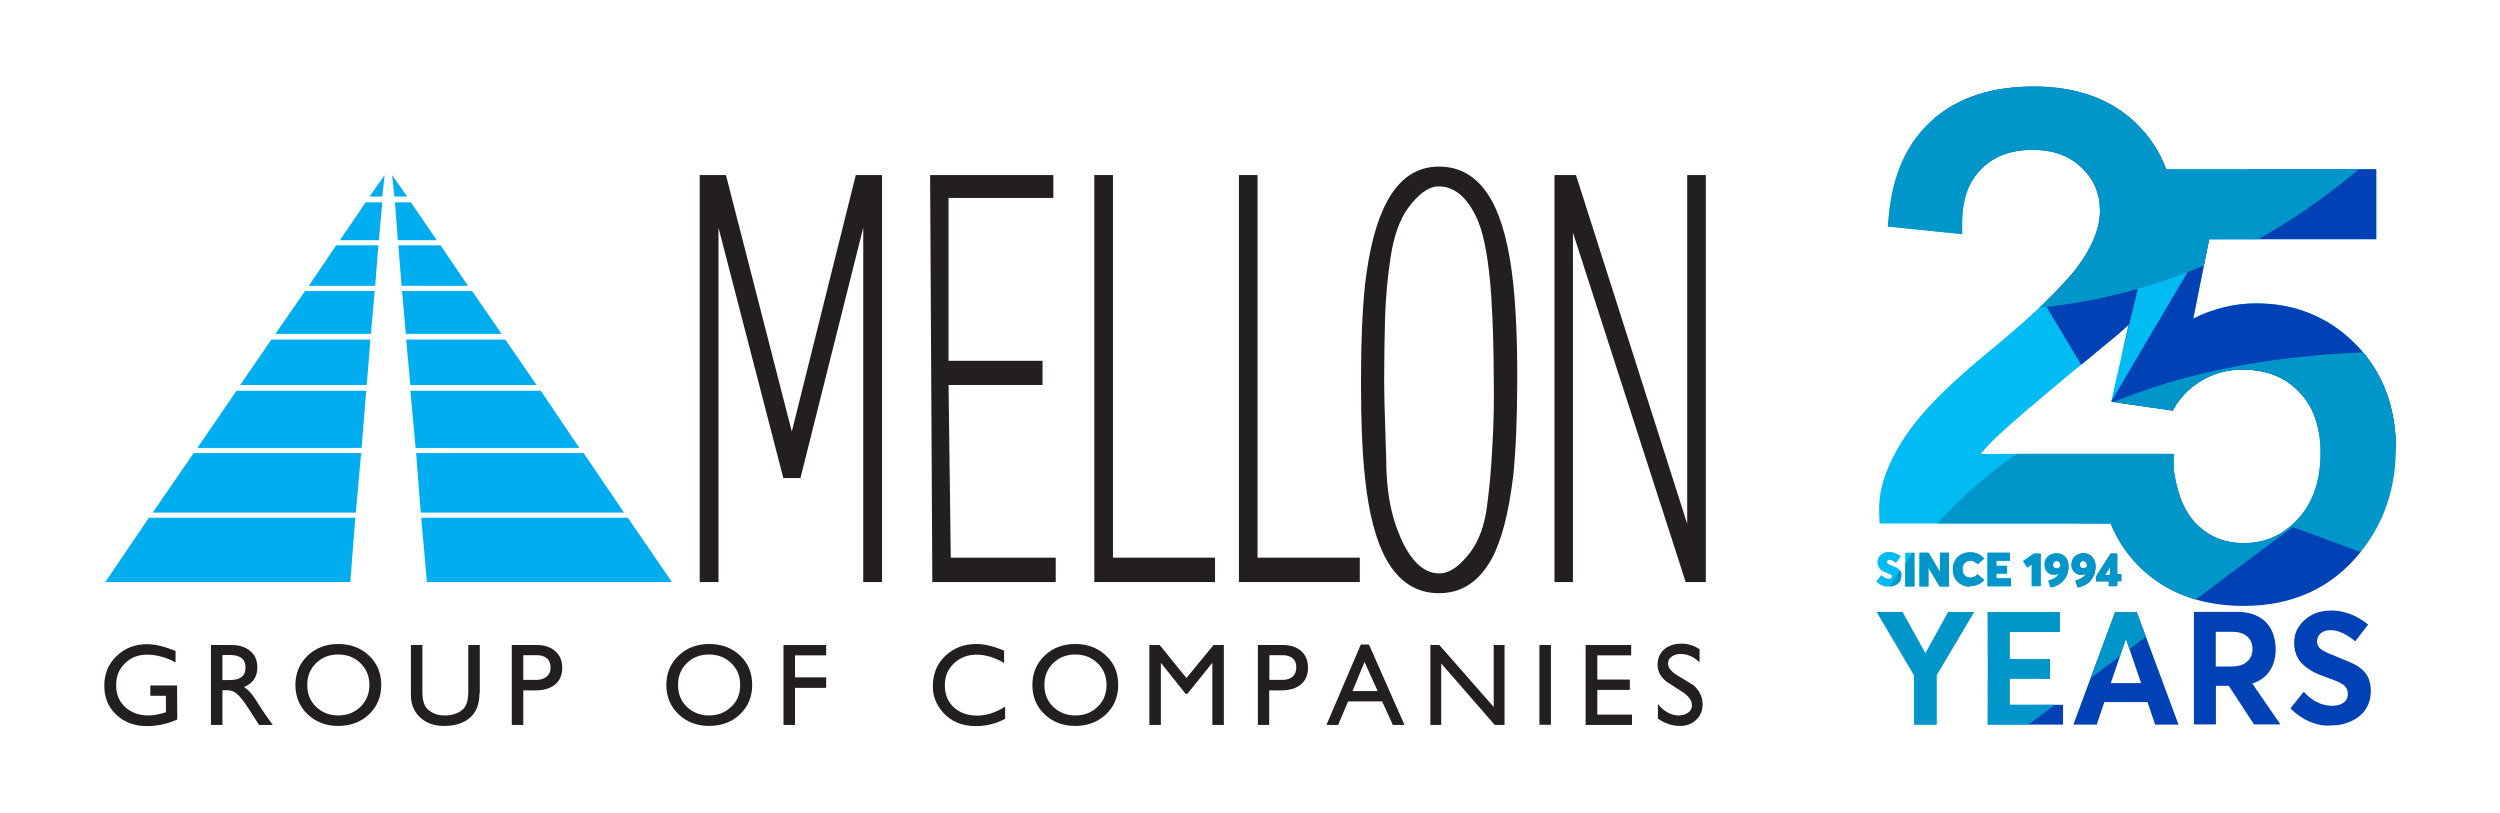 <?xml version="1.0" encoding="utf-8"?>
<!-- Generator: Adobe Illustrator 23.0.1, SVG Export Plug-In . SVG Version: 6.00 Build 0)  -->
<svg version="1.1" id="Layer_1" xmlns="http://www.w3.org/2000/svg" xmlns:xlink="http://www.w3.org/1999/xlink" x="0px" y="0px"
	 viewBox="0 0 147.67 48" style="enable-background:new 0 0 147.67 48;" xml:space="preserve">
<style type="text/css">
	.st0{clip-path:url(#SVGID_2_);}
	.st1{fill:#0041B5;}
	.st2{fill:#00BCF2;}
	.st3{fill:#0096CA;}
	.st4{clip-path:url(#SVGID_4_);fill:#0096CA;}
	.st5{clip-path:url(#SVGID_6_);fill:#0096CA;}
	.st6{fill-rule:evenodd;clip-rule:evenodd;fill:#00ADEE;}
	.st7{fill-rule:evenodd;clip-rule:evenodd;fill:#231F20;}
	.st8{fill:#231F20;}
</style>
<g>
	<g>
		<g>
			<g>
				<defs>
					<path id="SVGID_1_" d="M139.13,20.33c-1.58-1.6-3.55-2.41-5.85-2.41c-1.28,0-2.53,0.3-3.73,0.9l0.94-4.69h9.87V10h-12.41
						c-0.37-1.03-0.98-1.95-1.82-2.76c-1.48-1.41-3.5-2.13-6-2.13c-2.47,0-4.48,0.66-5.97,1.97c-1.5,1.31-2.37,3.22-2.59,5.68
						l-0.06,0.62l4.39,0.45v-0.69c0.01-1.38,0.38-2.41,1.13-3.17c0.75-0.75,1.74-1.12,3.03-1.12c1.21,0,2.16,0.34,2.9,1.05
						c0.73,0.7,1.08,1.54,1.08,2.56c0,0.99-0.43,2.08-1.28,3.24c-0.9,1.23-2.68,2.93-5.28,5.07c-1.74,1.42-3.08,2.69-4.01,3.78
						c-0.95,1.12-1.65,2.28-2.08,3.43c-0.28,0.74-0.42,1.53-0.39,2.33l0.02,0.61h13.65c0.45,1.1,1.12,2.05,2.01,2.84
						c1.52,1.35,3.49,2.03,5.86,2.03c2.9,0,5.23-1.08,6.91-3.2c1.38-1.72,2.07-3.78,2.07-6.13
						C141.51,23.99,140.71,21.92,139.13,20.33z M135.74,30.65c-0.89,0.97-1.94,1.43-3.21,1.43c-1.05,0-1.92-0.32-2.66-1
						c-0.74-0.67-1.22-1.71-1.43-3.09l-0.04-0.22v-0.96h-11.41c0.16-0.19,0.33-0.38,0.51-0.57c0.49-0.52,1.64-1.54,3.42-3.03
						c2.42-2.05,4.26-3.44,4.82-4.04l-1.04,4.56l3.63,0.52l0.21-0.34c0.39-0.61,0.93-1.11,1.62-1.5c0.68-0.38,1.46-0.58,2.31-0.58
						c1.39,0,2.48,0.43,3.33,1.3c0.85,0.88,1.27,2.06,1.27,3.62C137.07,28.4,136.63,29.67,135.74,30.65z M122.32,13.7L122.32,13.7
						l0.01,0.01h-0.01V13.7z M116.6,36.15l-2.21,3.73v2.92h-1.33v-2.92l-2.2-3.73h1.51l1.35,2.43h0.02l1.34-2.43
						C115.07,36.15,116.6,36.15,116.6,36.15z M117.41,36.15h4.25v1.18h-2.95v1.6h2.37v1.16h-2.37v1.54h3.15v1.17h-4.45
						C117.42,42.79,117.42,36.15,117.41,36.15z M126.21,36.15h-1.27l-2.47,6.65h1.38l0.45-1.33h2.55l0.45,1.33h1.38L126.21,36.15z
						 M124.68,40.35l0.89-2.61h0.01l0.89,2.61H124.68z M133.05,40.39v-0.02c0.29-0.09,0.53-0.23,0.73-0.41
						c0.2-0.17,0.35-0.4,0.47-0.67c0.11-0.27,0.17-0.58,0.17-0.93c0-0.33-0.05-0.62-0.14-0.89c-0.09-0.26-0.23-0.5-0.42-0.7
						c-0.18-0.2-0.43-0.35-0.73-0.47c-0.3-0.11-0.64-0.16-1.03-0.16h-2.51v6.65h1.3v-2.28h0.76l1.49,2.28h1.56L133.05,40.39z
						 M131.8,39.37h-0.92v-2.05h0.98c0.38,0,0.67,0.09,0.88,0.28c0.21,0.18,0.31,0.43,0.31,0.74s-0.11,0.57-0.33,0.75
						C132.51,39.28,132.21,39.37,131.8,39.37z M136.43,42.63c-0.41-0.18-0.8-0.44-1.14-0.79l0.79-0.98
						c0.12,0.14,0.25,0.26,0.39,0.37s0.28,0.19,0.43,0.26c0.14,0.07,0.28,0.12,0.42,0.15c0.14,0.03,0.28,0.05,0.41,0.05
						c0.21,0,0.38-0.03,0.53-0.09c0.14-0.06,0.25-0.14,0.32-0.25c0.07-0.1,0.1-0.22,0.1-0.36c0-0.1-0.01-0.19-0.04-0.26
						c-0.03-0.08-0.07-0.14-0.13-0.2c-0.05-0.06-0.13-0.11-0.23-0.17c-0.1-0.06-0.21-0.11-0.32-0.15s-0.26-0.1-0.43-0.16
						c-0.16-0.06-0.3-0.11-0.43-0.16c-0.13-0.05-0.26-0.11-0.41-0.18c-0.14-0.08-0.27-0.15-0.38-0.23c-0.1-0.07-0.21-0.17-0.32-0.27
						c-0.11-0.1-0.19-0.22-0.26-0.34c-0.07-0.12-0.12-0.25-0.16-0.41c-0.04-0.15-0.06-0.32-0.06-0.49c0-0.35,0.09-0.67,0.28-0.96
						s0.45-0.52,0.77-0.69c0.32-0.17,0.68-0.25,1.08-0.26c0.8-0.01,1.55,0.27,2.24,0.83l-0.76,0.99c-0.53-0.44-1.02-0.66-1.45-0.66
						c-0.24,0-0.43,0.06-0.58,0.18c-0.15,0.12-0.22,0.28-0.23,0.49c0,0.08,0.02,0.16,0.05,0.22c0.03,0.07,0.07,0.13,0.12,0.18
						s0.13,0.11,0.23,0.16c0.1,0.06,0.2,0.11,0.31,0.15c0.1,0.04,0.24,0.1,0.41,0.17c0.55,0.22,0.92,0.38,1.1,0.47
						c0.42,0.23,0.69,0.5,0.83,0.84c0.08,0.21,0.13,0.45,0.13,0.73s-0.05,0.53-0.14,0.77c-0.1,0.23-0.22,0.43-0.38,0.58
						c-0.15,0.15-0.34,0.29-0.54,0.39c-0.21,0.11-0.42,0.18-0.63,0.23c-0.22,0.05-0.44,0.07-0.66,0.07
						C137.27,42.89,136.85,42.8,136.43,42.63z M111.18,34.58c-0.13-0.05-0.24-0.13-0.35-0.24l0.3-0.37
						c0.07,0.07,0.15,0.13,0.23,0.16c0.08,0.04,0.16,0.05,0.22,0.05s0.1-0.01,0.13-0.04c0.03-0.03,0.04-0.05,0.04-0.09
						s-0.02-0.07-0.05-0.1c-0.03-0.02-0.1-0.06-0.2-0.09c-0.05-0.02-0.09-0.03-0.13-0.05c-0.04-0.02-0.08-0.03-0.12-0.06
						c-0.04-0.02-0.08-0.04-0.11-0.06c-0.03-0.03-0.06-0.05-0.09-0.09s-0.06-0.07-0.08-0.11s-0.03-0.08-0.05-0.13
						c-0.01-0.05-0.02-0.1-0.02-0.16c0-0.11,0.03-0.21,0.09-0.3s0.14-0.16,0.24-0.22c0.1-0.05,0.21-0.08,0.34-0.08
						c0.13,0,0.26,0.02,0.38,0.07c0.12,0.05,0.23,0.11,0.33,0.2l-0.29,0.38c-0.08-0.06-0.16-0.11-0.22-0.14s-0.11-0.04-0.17-0.04
						c-0.05,0-0.08,0.01-0.1,0.03c-0.03,0.02-0.04,0.05-0.04,0.09c0,0.03,0.02,0.07,0.05,0.1c0.03,0.03,0.1,0.07,0.19,0.1
						c0.17,0.06,0.28,0.11,0.33,0.14c0.12,0.06,0.2,0.15,0.24,0.24c0.03,0.06,0.04,0.14,0.04,0.22c0,0.07-0.01,0.13-0.02,0.19
						c-0.02,0.06-0.04,0.11-0.06,0.15c-0.03,0.04-0.06,0.08-0.1,0.12c-0.04,0.04-0.08,0.07-0.13,0.09
						c-0.04,0.03-0.09,0.04-0.14,0.06c-0.05,0.01-0.1,0.03-0.15,0.03c-0.05,0.01-0.1,0.01-0.15,0.01
						C111.43,34.66,111.3,34.64,111.18,34.58z M112.54,32.65h0.54v1.99h-0.54V32.65z M115.12,32.65v1.99h-0.55l-0.65-1.09h-0.01
						v1.09h-0.53v-1.99h0.54l0.66,1.12h0.01v-1.12H115.12z M116.13,34.63c-0.09-0.02-0.17-0.05-0.25-0.09s-0.15-0.08-0.21-0.14
						c-0.06-0.06-0.12-0.12-0.17-0.2c-0.04-0.07-0.08-0.16-0.11-0.25c-0.02-0.09-0.04-0.2-0.04-0.31c0-0.09,0.01-0.18,0.03-0.27
						c0.02-0.09,0.05-0.17,0.09-0.24c0.04-0.08,0.09-0.15,0.15-0.21c0.06-0.06,0.13-0.11,0.2-0.16c0.08-0.04,0.16-0.08,0.26-0.1
						c0.1-0.03,0.2-0.04,0.31-0.04c0.15,0,0.29,0.03,0.43,0.09s0.27,0.16,0.38,0.29l-0.39,0.33c-0.02-0.03-0.05-0.05-0.07-0.07
						c-0.03-0.02-0.06-0.04-0.1-0.07c-0.04-0.02-0.07-0.04-0.12-0.05c-0.04-0.01-0.09-0.02-0.13-0.02c-0.05,0-0.1,0.01-0.14,0.02
						c-0.04,0.01-0.09,0.03-0.13,0.06c-0.04,0.03-0.08,0.06-0.11,0.1c-0.03,0.04-0.05,0.09-0.07,0.14
						c-0.02,0.06-0.02,0.12-0.02,0.18c0,0.07,0.01,0.13,0.03,0.19c0.02,0.06,0.05,0.12,0.09,0.16c0.04,0.05,0.09,0.08,0.15,0.11
						c0.06,0.03,0.13,0.04,0.2,0.04c0.08,0,0.15-0.02,0.23-0.05c0.08-0.04,0.14-0.09,0.19-0.15l0.39,0.33
						c-0.09,0.11-0.21,0.21-0.35,0.27c-0.14,0.07-0.29,0.1-0.46,0.1C116.29,34.66,116.21,34.65,116.13,34.63z M117.4,32.65h1.32
						v0.47h-0.8v0.3h0.63v0.46h-0.63v0.28h0.86v0.47h-1.38V32.65z M120.01,33.34l-0.26,0.19l-0.25-0.39l0.63-0.44h0.41v1.92h-0.53
						V33.34z M121.85,32.78c0.11,0.07,0.2,0.16,0.25,0.28c0.06,0.12,0.08,0.26,0.08,0.42c0,0.11-0.01,0.22-0.04,0.33
						c-0.03,0.1-0.07,0.21-0.13,0.3c-0.06,0.1-0.13,0.19-0.21,0.27s-0.18,0.15-0.3,0.2c-0.11,0.06-0.24,0.1-0.37,0.12l-0.14-0.4
						c0.11-0.03,0.21-0.07,0.29-0.11s0.15-0.08,0.2-0.13s0.1-0.11,0.13-0.17c-0.09,0.04-0.19,0.06-0.28,0.06
						c-0.06,0-0.12-0.01-0.17-0.02c-0.05-0.02-0.11-0.04-0.15-0.08c-0.05-0.03-0.09-0.07-0.13-0.12c-0.04-0.05-0.07-0.11-0.08-0.17
						c-0.02-0.07-0.03-0.14-0.03-0.22c0-0.1,0.02-0.19,0.05-0.27c0.04-0.08,0.09-0.15,0.15-0.21c0.06-0.05,0.14-0.1,0.22-0.13
						c0.08-0.03,0.18-0.05,0.27-0.05C121.63,32.67,121.74,32.72,121.85,32.78z M121.32,33.51c0.04,0.04,0.09,0.06,0.16,0.06
						c0.02,0,0.05,0,0.08-0.01s0.05-0.02,0.08-0.04s0.05-0.04,0.07-0.06v-0.02c0-0.09-0.02-0.17-0.06-0.22
						c-0.05-0.06-0.1-0.08-0.16-0.08c-0.05,0-0.09,0.01-0.12,0.03c-0.03,0.02-0.06,0.05-0.08,0.08c-0.02,0.04-0.02,0.07-0.02,0.12
						C121.26,33.42,121.29,33.48,121.32,33.51z M123.44,32.78c0.11,0.07,0.19,0.16,0.25,0.28s0.09,0.26,0.09,0.42
						c0,0.11-0.02,0.22-0.04,0.33c-0.03,0.1-0.07,0.21-0.13,0.3c-0.06,0.1-0.13,0.19-0.21,0.27s-0.18,0.15-0.3,0.2
						c-0.12,0.06-0.24,0.1-0.37,0.12l-0.14-0.4c0.11-0.03,0.21-0.07,0.29-0.11s0.15-0.08,0.2-0.13s0.1-0.11,0.13-0.17
						c-0.09,0.04-0.18,0.06-0.28,0.06c-0.06,0-0.11-0.01-0.17-0.02c-0.05-0.02-0.11-0.04-0.15-0.08c-0.05-0.03-0.09-0.07-0.13-0.12
						c-0.04-0.05-0.06-0.11-0.09-0.17c-0.02-0.07-0.03-0.14-0.03-0.22c0-0.1,0.02-0.19,0.06-0.27c0.04-0.08,0.08-0.15,0.15-0.21
						c0.06-0.05,0.14-0.1,0.22-0.13c0.09-0.03,0.18-0.05,0.28-0.05C123.21,32.67,123.34,32.72,123.44,32.78z M122.9,33.51
						c0.04,0.04,0.09,0.06,0.16,0.06c0.02,0,0.05,0,0.07-0.01c0.03-0.01,0.05-0.02,0.08-0.04s0.05-0.04,0.07-0.06v-0.02
						c0-0.09-0.02-0.17-0.07-0.22c-0.04-0.06-0.1-0.08-0.16-0.08c-0.04,0-0.08,0.01-0.12,0.03c-0.03,0.02-0.06,0.05-0.07,0.08
						c-0.02,0.04-0.03,0.07-0.03,0.12C122.85,33.42,122.87,33.48,122.9,33.51z M124.57,34.34h-0.75v-0.3l0.85-1.34h0.39v1.21h0.24
						v0.42h-0.24v0.29h-0.5L124.57,34.34L124.57,34.34z M124.63,33.96v-0.47l-0.29,0.47H124.63z"/>
				</defs>
				<clipPath id="SVGID_2_">
					<use xlink:href="#SVGID_1_"  style="overflow:visible;"/>
				</clipPath>
				<g class="st0">
					<polygon class="st1" points="156.8,38.91 123.76,26.81 118.01,50.03 					"/>
					<polygon class="st2" points="116.63,55.51 124.57,23.56 117.15,2.61 90.98,38.76 					"/>
					<polygon class="st3" points="152.93,37.6 123.76,26.81 156.29,8.14 164.33,37.56 					"/>
					<polygon class="st2" points="163.88,15.32 123.68,26.78 133.26,-11.43 					"/>
					<polygon class="st1" points="124.54,24.24 129.18,5.12 111.51,2.44 					"/>
					<polygon class="st1" points="147.65,27.38 124.71,23.71 137.27,2.41 					"/>
				</g>
			</g>
			<g>
				<defs>
					<path id="SVGID_3_" d="M139.13,20.33c-1.58-1.6-3.55-2.41-5.85-2.41c-1.28,0-2.53,0.3-3.73,0.9l0.94-4.69h9.87V10h-12.41
						c-0.37-1.03-0.98-1.95-1.82-2.76c-1.48-1.41-3.5-2.13-6-2.13c-2.47,0-4.48,0.66-5.97,1.97c-1.5,1.31-2.37,3.22-2.59,5.68
						l-0.06,0.62l4.39,0.45v-0.69c0.01-1.38,0.38-2.41,1.13-3.17c0.75-0.75,1.74-1.12,3.03-1.12c1.21,0,2.16,0.34,2.9,1.05
						c0.73,0.7,1.08,1.54,1.08,2.56c0,0.99-0.43,2.08-1.28,3.24c-0.9,1.23-2.68,2.93-5.28,5.07c-1.74,1.42-3.08,2.69-4.01,3.78
						c-0.95,1.12-1.65,2.28-2.08,3.43c-0.28,0.74-0.42,1.53-0.39,2.33l0.02,0.61h13.65c0.45,1.1,1.12,2.05,2.01,2.84
						c1.52,1.35,3.49,2.03,5.86,2.03c2.9,0,5.23-1.08,6.91-3.2c1.38-1.72,2.07-3.78,2.07-6.13
						C141.51,23.99,140.71,21.92,139.13,20.33z M135.74,30.65c-0.89,0.97-1.94,1.43-3.21,1.43c-1.05,0-1.92-0.32-2.66-1
						c-0.74-0.67-1.22-1.71-1.43-3.09l-0.04-0.22v-0.96h-11.41c0.16-0.19,0.33-0.38,0.51-0.57c0.49-0.52,1.64-1.54,3.42-3.03
						c2.42-2.05,4.26-3.44,4.82-4.04l-1.04,4.56l3.63,0.52l0.21-0.34c0.39-0.61,0.93-1.11,1.62-1.5c0.68-0.38,1.46-0.58,2.31-0.58
						c1.39,0,2.48,0.43,3.33,1.3c0.85,0.88,1.27,2.06,1.27,3.62C137.07,28.4,136.63,29.67,135.74,30.65z M122.32,13.7L122.32,13.7
						l0.01,0.01h-0.01V13.7z M116.6,36.15l-2.21,3.73v2.92h-1.33v-2.92l-2.2-3.73h1.51l1.35,2.43h0.02l1.34-2.43
						C115.07,36.15,116.6,36.15,116.6,36.15z M117.41,36.15h4.25v1.18h-2.95v1.6h2.37v1.16h-2.37v1.54h3.15v1.17h-4.45
						C117.42,42.79,117.42,36.15,117.41,36.15z M126.21,36.15h-1.27l-2.47,6.65h1.38l0.45-1.33h2.55l0.45,1.33h1.38L126.21,36.15z
						 M124.68,40.35l0.89-2.61h0.01l0.89,2.61H124.68z M133.05,40.39v-0.02c0.29-0.09,0.53-0.23,0.73-0.41
						c0.2-0.17,0.35-0.4,0.47-0.67c0.11-0.27,0.17-0.58,0.17-0.93c0-0.33-0.05-0.62-0.14-0.89c-0.09-0.26-0.23-0.5-0.42-0.7
						c-0.18-0.2-0.43-0.35-0.73-0.47c-0.3-0.11-0.64-0.16-1.03-0.16h-2.51v6.65h1.3v-2.28h0.76l1.49,2.28h1.56L133.05,40.39z
						 M131.8,39.37h-0.92v-2.05h0.98c0.38,0,0.67,0.09,0.88,0.28c0.21,0.18,0.31,0.43,0.31,0.74s-0.11,0.57-0.33,0.75
						C132.51,39.28,132.21,39.37,131.8,39.37z M136.43,42.63c-0.41-0.18-0.8-0.44-1.14-0.79l0.79-0.98
						c0.12,0.14,0.25,0.26,0.39,0.37s0.28,0.19,0.43,0.26c0.14,0.07,0.28,0.12,0.42,0.15c0.14,0.03,0.28,0.05,0.41,0.05
						c0.21,0,0.38-0.03,0.53-0.09c0.14-0.06,0.25-0.14,0.32-0.25c0.07-0.1,0.1-0.22,0.1-0.36c0-0.1-0.01-0.19-0.04-0.26
						c-0.03-0.08-0.07-0.14-0.13-0.2c-0.05-0.06-0.13-0.11-0.23-0.17c-0.1-0.06-0.21-0.11-0.32-0.15s-0.26-0.1-0.43-0.16
						c-0.16-0.06-0.3-0.11-0.43-0.16c-0.13-0.05-0.26-0.11-0.41-0.18c-0.14-0.08-0.27-0.15-0.38-0.23c-0.1-0.07-0.21-0.17-0.32-0.27
						c-0.11-0.1-0.19-0.22-0.26-0.34c-0.07-0.12-0.12-0.25-0.16-0.41c-0.04-0.15-0.06-0.32-0.06-0.49c0-0.35,0.09-0.67,0.28-0.96
						s0.45-0.52,0.77-0.69c0.32-0.17,0.68-0.25,1.08-0.26c0.8-0.01,1.55,0.27,2.24,0.83l-0.76,0.99c-0.53-0.44-1.02-0.66-1.45-0.66
						c-0.24,0-0.43,0.06-0.58,0.18c-0.15,0.12-0.22,0.28-0.23,0.49c0,0.08,0.02,0.16,0.05,0.22c0.03,0.07,0.07,0.13,0.12,0.18
						s0.13,0.11,0.23,0.16c0.1,0.06,0.2,0.11,0.31,0.15c0.1,0.04,0.24,0.1,0.41,0.17c0.55,0.22,0.92,0.38,1.1,0.47
						c0.42,0.23,0.69,0.5,0.83,0.84c0.08,0.21,0.13,0.45,0.13,0.73s-0.05,0.53-0.14,0.77c-0.1,0.23-0.22,0.43-0.38,0.58
						c-0.15,0.15-0.34,0.29-0.54,0.39c-0.21,0.11-0.42,0.18-0.63,0.23c-0.22,0.05-0.44,0.07-0.66,0.07
						C137.27,42.89,136.85,42.8,136.43,42.63z M111.18,34.58c-0.13-0.05-0.24-0.13-0.35-0.24l0.3-0.37
						c0.07,0.07,0.15,0.13,0.23,0.16c0.08,0.04,0.16,0.05,0.22,0.05s0.1-0.01,0.13-0.04c0.03-0.03,0.04-0.05,0.04-0.09
						s-0.02-0.07-0.05-0.1c-0.03-0.02-0.1-0.06-0.2-0.09c-0.05-0.02-0.09-0.03-0.13-0.05c-0.04-0.02-0.08-0.03-0.12-0.06
						c-0.04-0.02-0.08-0.04-0.11-0.06c-0.03-0.03-0.06-0.05-0.09-0.09s-0.06-0.07-0.08-0.11s-0.03-0.08-0.05-0.13
						c-0.01-0.05-0.02-0.1-0.02-0.16c0-0.11,0.03-0.21,0.09-0.3s0.14-0.16,0.24-0.22c0.1-0.05,0.21-0.08,0.34-0.08
						c0.13,0,0.26,0.02,0.38,0.07c0.12,0.05,0.23,0.11,0.33,0.2l-0.29,0.38c-0.08-0.06-0.16-0.11-0.22-0.14s-0.11-0.04-0.17-0.04
						c-0.05,0-0.08,0.01-0.1,0.03c-0.03,0.02-0.04,0.05-0.04,0.09c0,0.03,0.02,0.07,0.05,0.1c0.03,0.03,0.1,0.07,0.19,0.1
						c0.17,0.06,0.28,0.11,0.33,0.14c0.12,0.06,0.2,0.15,0.24,0.24c0.03,0.06,0.04,0.14,0.04,0.22c0,0.07-0.01,0.13-0.02,0.19
						c-0.02,0.06-0.04,0.11-0.06,0.15c-0.03,0.04-0.06,0.08-0.1,0.12c-0.04,0.04-0.08,0.07-0.13,0.09
						c-0.04,0.03-0.09,0.04-0.14,0.06c-0.05,0.01-0.1,0.03-0.15,0.03c-0.05,0.01-0.1,0.01-0.15,0.01
						C111.43,34.66,111.3,34.64,111.18,34.58z M112.54,32.65h0.54v1.99h-0.54V32.65z M115.12,32.65v1.99h-0.55l-0.65-1.09h-0.01
						v1.09h-0.53v-1.99h0.54l0.66,1.12h0.01v-1.12H115.12z M116.13,34.63c-0.09-0.02-0.17-0.05-0.25-0.09s-0.15-0.08-0.21-0.14
						c-0.06-0.06-0.12-0.12-0.17-0.2c-0.04-0.07-0.08-0.16-0.11-0.25c-0.02-0.09-0.04-0.2-0.04-0.31c0-0.09,0.01-0.18,0.03-0.27
						c0.02-0.09,0.05-0.17,0.09-0.24c0.04-0.08,0.09-0.15,0.15-0.21c0.06-0.06,0.13-0.11,0.2-0.16c0.08-0.04,0.16-0.08,0.26-0.1
						c0.1-0.03,0.2-0.04,0.31-0.04c0.15,0,0.29,0.03,0.43,0.09s0.27,0.16,0.38,0.29l-0.39,0.33c-0.02-0.03-0.05-0.05-0.07-0.07
						c-0.03-0.02-0.06-0.04-0.1-0.07c-0.04-0.02-0.07-0.04-0.12-0.05c-0.04-0.01-0.09-0.02-0.13-0.02c-0.05,0-0.1,0.01-0.14,0.02
						c-0.04,0.01-0.09,0.03-0.13,0.06c-0.04,0.03-0.08,0.06-0.11,0.1c-0.03,0.04-0.05,0.09-0.07,0.14
						c-0.02,0.06-0.02,0.12-0.02,0.18c0,0.07,0.01,0.13,0.03,0.19c0.02,0.06,0.05,0.12,0.09,0.16c0.04,0.05,0.09,0.08,0.15,0.11
						c0.06,0.03,0.13,0.04,0.2,0.04c0.08,0,0.15-0.02,0.23-0.05c0.08-0.04,0.14-0.09,0.19-0.15l0.39,0.33
						c-0.09,0.11-0.21,0.21-0.35,0.27c-0.14,0.07-0.29,0.1-0.46,0.1C116.29,34.66,116.21,34.65,116.13,34.63z M117.4,32.65h1.32
						v0.47h-0.8v0.3h0.63v0.46h-0.63v0.28h0.86v0.47h-1.38V32.65z M120.01,33.34l-0.26,0.19l-0.25-0.39l0.63-0.44h0.41v1.92h-0.53
						V33.34z M121.85,32.78c0.11,0.07,0.2,0.16,0.25,0.28c0.06,0.12,0.08,0.26,0.08,0.42c0,0.11-0.01,0.22-0.04,0.33
						c-0.03,0.1-0.07,0.21-0.13,0.3c-0.06,0.1-0.13,0.19-0.21,0.27s-0.18,0.15-0.3,0.2c-0.11,0.06-0.24,0.1-0.37,0.12l-0.14-0.4
						c0.11-0.03,0.21-0.07,0.29-0.11s0.15-0.08,0.2-0.13s0.1-0.11,0.13-0.17c-0.09,0.04-0.19,0.06-0.28,0.06
						c-0.06,0-0.12-0.01-0.17-0.02c-0.05-0.02-0.11-0.04-0.15-0.08c-0.05-0.03-0.09-0.07-0.13-0.12c-0.04-0.05-0.07-0.11-0.08-0.17
						c-0.02-0.07-0.03-0.14-0.03-0.22c0-0.1,0.02-0.19,0.05-0.27c0.04-0.08,0.09-0.15,0.15-0.21c0.06-0.05,0.14-0.1,0.22-0.13
						c0.08-0.03,0.18-0.05,0.27-0.05C121.63,32.67,121.74,32.72,121.85,32.78z M121.32,33.51c0.04,0.04,0.09,0.06,0.16,0.06
						c0.02,0,0.05,0,0.08-0.01s0.05-0.02,0.08-0.04s0.05-0.04,0.07-0.06v-0.02c0-0.09-0.02-0.17-0.06-0.22
						c-0.05-0.06-0.1-0.08-0.16-0.08c-0.05,0-0.09,0.01-0.12,0.03c-0.03,0.02-0.06,0.05-0.08,0.08c-0.02,0.04-0.02,0.07-0.02,0.12
						C121.26,33.42,121.29,33.48,121.32,33.51z M123.44,32.78c0.11,0.07,0.19,0.16,0.25,0.28s0.09,0.26,0.09,0.42
						c0,0.11-0.02,0.22-0.04,0.33c-0.03,0.1-0.07,0.21-0.13,0.3c-0.06,0.1-0.13,0.19-0.21,0.27s-0.18,0.15-0.3,0.2
						c-0.12,0.06-0.24,0.1-0.37,0.12l-0.14-0.4c0.11-0.03,0.21-0.07,0.29-0.11s0.15-0.08,0.2-0.13s0.1-0.11,0.13-0.17
						c-0.09,0.04-0.18,0.06-0.28,0.06c-0.06,0-0.11-0.01-0.17-0.02c-0.05-0.02-0.11-0.04-0.15-0.08c-0.05-0.03-0.09-0.07-0.13-0.12
						c-0.04-0.05-0.06-0.11-0.09-0.17c-0.02-0.07-0.03-0.14-0.03-0.22c0-0.1,0.02-0.19,0.06-0.27c0.04-0.08,0.08-0.15,0.15-0.21
						c0.06-0.05,0.14-0.1,0.22-0.13c0.09-0.03,0.18-0.05,0.28-0.05C123.21,32.67,123.34,32.72,123.44,32.78z M122.9,33.51
						c0.04,0.04,0.09,0.06,0.16,0.06c0.02,0,0.05,0,0.07-0.01c0.03-0.01,0.05-0.02,0.08-0.04s0.05-0.04,0.07-0.06v-0.02
						c0-0.09-0.02-0.17-0.07-0.22c-0.04-0.06-0.1-0.08-0.16-0.08c-0.04,0-0.08,0.01-0.12,0.03c-0.03,0.02-0.06,0.05-0.07,0.08
						c-0.02,0.04-0.03,0.07-0.03,0.12C122.85,33.42,122.87,33.48,122.9,33.51z M124.57,34.34h-0.75v-0.3l0.85-1.34h0.39v1.21h0.24
						v0.42h-0.24v0.29h-0.5L124.57,34.34L124.57,34.34z M124.63,33.96v-0.47l-0.29,0.47H124.63z"/>
				</defs>
				<clipPath id="SVGID_4_">
					<use xlink:href="#SVGID_3_"  style="overflow:visible;"/>
				</clipPath>
				<path class="st4" d="M94.32,12.86l56.44-18.21C150.74-5.34,135.82,32.17,94.32,12.86z"/>
			</g>
			<g>
				<defs>
					<path id="SVGID_5_" d="M139.13,20.33c-1.58-1.6-3.55-2.41-5.85-2.41c-1.28,0-2.53,0.3-3.73,0.9l0.94-4.69h9.87V10h-12.41
						c-0.37-1.03-0.98-1.95-1.82-2.76c-1.48-1.41-3.5-2.13-6-2.13c-2.47,0-4.48,0.66-5.97,1.97c-1.5,1.31-2.37,3.22-2.59,5.68
						l-0.06,0.62l4.39,0.45v-0.69c0.01-1.38,0.38-2.41,1.13-3.17c0.75-0.75,1.74-1.12,3.03-1.12c1.21,0,2.16,0.34,2.9,1.05
						c0.73,0.7,1.08,1.54,1.08,2.56c0,0.99-0.43,2.08-1.28,3.24c-0.9,1.23-2.68,2.93-5.28,5.07c-1.74,1.42-3.08,2.69-4.01,3.78
						c-0.95,1.12-1.65,2.28-2.08,3.43c-0.28,0.74-0.42,1.53-0.39,2.33l0.02,0.61h13.65c0.45,1.1,1.12,2.05,2.01,2.84
						c1.52,1.35,3.49,2.03,5.86,2.03c2.9,0,5.23-1.08,6.91-3.2c1.38-1.72,2.07-3.78,2.07-6.13
						C141.51,23.99,140.71,21.92,139.13,20.33z M135.74,30.65c-0.89,0.97-1.94,1.43-3.21,1.43c-1.05,0-1.92-0.32-2.66-1
						c-0.74-0.67-1.22-1.71-1.43-3.09l-0.04-0.22v-0.96h-11.41c0.16-0.19,0.33-0.38,0.51-0.57c0.49-0.52,1.64-1.54,3.42-3.03
						c2.42-2.05,4.26-3.44,4.82-4.04l-1.04,4.56l3.63,0.52l0.21-0.34c0.39-0.61,0.93-1.11,1.62-1.5c0.68-0.38,1.46-0.58,2.31-0.58
						c1.39,0,2.48,0.43,3.33,1.3c0.85,0.88,1.27,2.06,1.27,3.62C137.07,28.4,136.63,29.67,135.74,30.65z M122.32,13.7L122.32,13.7
						l0.01,0.01h-0.01V13.7z M116.6,36.15l-2.21,3.73v2.92h-1.33v-2.92l-2.2-3.73h1.51l1.35,2.43h0.02l1.34-2.43
						C115.07,36.15,116.6,36.15,116.6,36.15z M117.41,36.15h4.25v1.18h-2.95v1.6h2.37v1.16h-2.37v1.54h3.15v1.17h-4.45
						C117.42,42.79,117.42,36.15,117.41,36.15z M126.21,36.15h-1.27l-2.47,6.65h1.38l0.45-1.33h2.55l0.45,1.33h1.38L126.21,36.15z
						 M124.68,40.35l0.89-2.61h0.01l0.89,2.61H124.68z M133.05,40.39v-0.02c0.29-0.09,0.53-0.23,0.73-0.41
						c0.2-0.17,0.35-0.4,0.47-0.67c0.11-0.27,0.17-0.58,0.17-0.93c0-0.33-0.05-0.62-0.14-0.89c-0.09-0.26-0.23-0.5-0.42-0.7
						c-0.18-0.2-0.43-0.35-0.73-0.47c-0.3-0.11-0.64-0.16-1.03-0.16h-2.51v6.65h1.3v-2.28h0.76l1.49,2.28h1.56L133.05,40.39z
						 M131.8,39.37h-0.92v-2.05h0.98c0.38,0,0.67,0.09,0.88,0.28c0.21,0.18,0.31,0.43,0.31,0.74s-0.11,0.57-0.33,0.75
						C132.51,39.28,132.21,39.37,131.8,39.37z M136.43,42.63c-0.41-0.18-0.8-0.44-1.14-0.79l0.79-0.98
						c0.12,0.14,0.25,0.26,0.39,0.37s0.28,0.19,0.43,0.26c0.14,0.07,0.28,0.12,0.42,0.15c0.14,0.03,0.28,0.05,0.41,0.05
						c0.21,0,0.38-0.03,0.53-0.09c0.14-0.06,0.25-0.14,0.32-0.25c0.07-0.1,0.1-0.22,0.1-0.36c0-0.1-0.01-0.19-0.04-0.26
						c-0.03-0.08-0.07-0.14-0.13-0.2c-0.05-0.06-0.13-0.11-0.23-0.17c-0.1-0.06-0.21-0.11-0.32-0.15s-0.26-0.1-0.43-0.16
						c-0.16-0.06-0.3-0.11-0.43-0.16c-0.13-0.05-0.26-0.11-0.41-0.18c-0.14-0.08-0.27-0.15-0.38-0.23c-0.1-0.07-0.21-0.17-0.32-0.27
						c-0.11-0.1-0.19-0.22-0.26-0.34c-0.07-0.12-0.12-0.25-0.16-0.41c-0.04-0.15-0.06-0.32-0.06-0.49c0-0.35,0.09-0.67,0.28-0.96
						s0.45-0.52,0.77-0.69c0.32-0.17,0.68-0.25,1.08-0.26c0.8-0.01,1.55,0.27,2.24,0.83l-0.76,0.99c-0.53-0.44-1.02-0.66-1.45-0.66
						c-0.24,0-0.43,0.06-0.58,0.18c-0.15,0.12-0.22,0.28-0.23,0.49c0,0.08,0.02,0.16,0.05,0.22c0.03,0.07,0.07,0.13,0.12,0.18
						s0.13,0.11,0.23,0.16c0.1,0.06,0.2,0.11,0.31,0.15c0.1,0.04,0.24,0.1,0.41,0.17c0.55,0.22,0.92,0.38,1.1,0.47
						c0.42,0.23,0.69,0.5,0.83,0.84c0.08,0.21,0.13,0.45,0.13,0.73s-0.05,0.53-0.14,0.77c-0.1,0.23-0.22,0.43-0.38,0.58
						c-0.15,0.15-0.34,0.29-0.54,0.39c-0.21,0.11-0.42,0.18-0.63,0.23c-0.22,0.05-0.44,0.07-0.66,0.07
						C137.27,42.89,136.85,42.8,136.43,42.63z M111.18,34.58c-0.13-0.05-0.24-0.13-0.35-0.24l0.3-0.37
						c0.07,0.07,0.15,0.13,0.23,0.16c0.08,0.04,0.16,0.05,0.22,0.05s0.1-0.01,0.13-0.04c0.03-0.03,0.04-0.05,0.04-0.09
						s-0.02-0.07-0.05-0.1c-0.03-0.02-0.1-0.06-0.2-0.09c-0.05-0.02-0.09-0.03-0.13-0.05c-0.04-0.02-0.08-0.03-0.12-0.06
						c-0.04-0.02-0.08-0.04-0.11-0.06c-0.03-0.03-0.06-0.05-0.09-0.09s-0.06-0.07-0.08-0.11s-0.03-0.08-0.05-0.13
						c-0.01-0.05-0.02-0.1-0.02-0.16c0-0.11,0.03-0.21,0.09-0.3s0.14-0.16,0.24-0.22c0.1-0.05,0.21-0.08,0.34-0.08
						c0.13,0,0.26,0.02,0.38,0.07c0.12,0.05,0.23,0.11,0.33,0.2l-0.29,0.38c-0.08-0.06-0.16-0.11-0.22-0.14s-0.11-0.04-0.17-0.04
						c-0.05,0-0.08,0.01-0.1,0.03c-0.03,0.02-0.04,0.05-0.04,0.09c0,0.03,0.02,0.07,0.05,0.1c0.03,0.03,0.1,0.07,0.19,0.1
						c0.17,0.06,0.28,0.11,0.33,0.14c0.12,0.06,0.2,0.15,0.24,0.24c0.03,0.06,0.04,0.14,0.04,0.22c0,0.07-0.01,0.13-0.02,0.19
						c-0.02,0.06-0.04,0.11-0.06,0.15c-0.03,0.04-0.06,0.08-0.1,0.12c-0.04,0.04-0.08,0.07-0.13,0.09
						c-0.04,0.03-0.09,0.04-0.14,0.06c-0.05,0.01-0.1,0.03-0.15,0.03c-0.05,0.01-0.1,0.01-0.15,0.01
						C111.43,34.66,111.3,34.64,111.18,34.58z M112.54,32.65h0.54v1.99h-0.54V32.65z M115.12,32.65v1.99h-0.55l-0.65-1.09h-0.01
						v1.09h-0.53v-1.99h0.54l0.66,1.12h0.01v-1.12H115.12z M116.13,34.63c-0.09-0.02-0.17-0.05-0.25-0.09s-0.15-0.08-0.21-0.14
						c-0.06-0.06-0.12-0.12-0.17-0.2c-0.04-0.07-0.08-0.16-0.11-0.25c-0.02-0.09-0.04-0.2-0.04-0.31c0-0.09,0.01-0.18,0.03-0.27
						c0.02-0.09,0.05-0.17,0.09-0.24c0.04-0.08,0.09-0.15,0.15-0.21c0.06-0.06,0.13-0.11,0.2-0.16c0.08-0.04,0.16-0.08,0.26-0.1
						c0.1-0.03,0.2-0.04,0.31-0.04c0.15,0,0.29,0.03,0.43,0.09s0.27,0.16,0.38,0.29l-0.39,0.33c-0.02-0.03-0.05-0.05-0.07-0.07
						c-0.03-0.02-0.06-0.04-0.1-0.07c-0.04-0.02-0.07-0.04-0.12-0.05c-0.04-0.01-0.09-0.02-0.13-0.02c-0.05,0-0.1,0.01-0.14,0.02
						c-0.04,0.01-0.09,0.03-0.13,0.06c-0.04,0.03-0.08,0.06-0.11,0.1c-0.03,0.04-0.05,0.09-0.07,0.14
						c-0.02,0.06-0.02,0.12-0.02,0.18c0,0.07,0.01,0.13,0.03,0.19c0.02,0.06,0.05,0.12,0.09,0.16c0.04,0.05,0.09,0.08,0.15,0.11
						c0.06,0.03,0.13,0.04,0.2,0.04c0.08,0,0.15-0.02,0.23-0.05c0.08-0.04,0.14-0.09,0.19-0.15l0.39,0.33
						c-0.09,0.11-0.21,0.21-0.35,0.27c-0.14,0.07-0.29,0.1-0.46,0.1C116.29,34.66,116.21,34.65,116.13,34.63z M117.4,32.65h1.32
						v0.47h-0.8v0.3h0.63v0.46h-0.63v0.28h0.86v0.47h-1.38V32.65z M120.01,33.34l-0.26,0.19l-0.25-0.39l0.63-0.44h0.41v1.92h-0.53
						V33.34z M121.85,32.78c0.11,0.07,0.2,0.16,0.25,0.28c0.06,0.12,0.08,0.26,0.08,0.42c0,0.11-0.01,0.22-0.04,0.33
						c-0.03,0.1-0.07,0.21-0.13,0.3c-0.06,0.1-0.13,0.19-0.21,0.27s-0.18,0.15-0.3,0.2c-0.11,0.06-0.24,0.1-0.37,0.12l-0.14-0.4
						c0.11-0.03,0.21-0.07,0.29-0.11s0.15-0.08,0.2-0.13s0.1-0.11,0.13-0.17c-0.09,0.04-0.19,0.06-0.28,0.06
						c-0.06,0-0.12-0.01-0.17-0.02c-0.05-0.02-0.11-0.04-0.15-0.08c-0.05-0.03-0.09-0.07-0.13-0.12c-0.04-0.05-0.07-0.11-0.08-0.17
						c-0.02-0.07-0.03-0.14-0.03-0.22c0-0.1,0.02-0.19,0.05-0.27c0.04-0.08,0.09-0.15,0.15-0.21c0.06-0.05,0.14-0.1,0.22-0.13
						c0.08-0.03,0.18-0.05,0.27-0.05C121.63,32.67,121.74,32.72,121.85,32.78z M121.32,33.51c0.04,0.04,0.09,0.06,0.16,0.06
						c0.02,0,0.05,0,0.08-0.01s0.05-0.02,0.08-0.04s0.05-0.04,0.07-0.06v-0.02c0-0.09-0.02-0.17-0.06-0.22
						c-0.05-0.06-0.1-0.08-0.16-0.08c-0.05,0-0.09,0.01-0.12,0.03c-0.03,0.02-0.06,0.05-0.08,0.08c-0.02,0.04-0.02,0.07-0.02,0.12
						C121.26,33.42,121.29,33.48,121.32,33.51z M123.44,32.78c0.11,0.07,0.19,0.16,0.25,0.28s0.09,0.26,0.09,0.42
						c0,0.11-0.02,0.22-0.04,0.33c-0.03,0.1-0.07,0.21-0.13,0.3c-0.06,0.1-0.13,0.19-0.21,0.27s-0.18,0.15-0.3,0.2
						c-0.12,0.06-0.24,0.1-0.37,0.12l-0.14-0.4c0.11-0.03,0.21-0.07,0.29-0.11s0.15-0.08,0.2-0.13s0.1-0.11,0.13-0.17
						c-0.09,0.04-0.18,0.06-0.28,0.06c-0.06,0-0.11-0.01-0.17-0.02c-0.05-0.02-0.11-0.04-0.15-0.08c-0.05-0.03-0.09-0.07-0.13-0.12
						c-0.04-0.05-0.06-0.11-0.09-0.17c-0.02-0.07-0.03-0.14-0.03-0.22c0-0.1,0.02-0.19,0.06-0.27c0.04-0.08,0.08-0.15,0.15-0.21
						c0.06-0.05,0.14-0.1,0.22-0.13c0.09-0.03,0.18-0.05,0.28-0.05C123.21,32.67,123.34,32.72,123.44,32.78z M122.9,33.51
						c0.04,0.04,0.09,0.06,0.16,0.06c0.02,0,0.05,0,0.07-0.01c0.03-0.01,0.05-0.02,0.08-0.04s0.05-0.04,0.07-0.06v-0.02
						c0-0.09-0.02-0.17-0.07-0.22c-0.04-0.06-0.1-0.08-0.16-0.08c-0.04,0-0.08,0.01-0.12,0.03c-0.03,0.02-0.06,0.05-0.07,0.08
						c-0.02,0.04-0.03,0.07-0.03,0.12C122.85,33.42,122.87,33.48,122.9,33.51z M124.57,34.34h-0.75v-0.3l0.85-1.34h0.39v1.21h0.24
						v0.42h-0.24v0.29h-0.5L124.57,34.34L124.57,34.34z M124.63,33.96v-0.47l-0.29,0.47H124.63z"/>
				</defs>
				<clipPath id="SVGID_6_">
					<use xlink:href="#SVGID_5_"  style="overflow:visible;"/>
				</clipPath>
				<path class="st5" d="M148.83,21.1l-42.1,31.49C106.74,52.6,104.59,16.99,148.83,21.1z"/>
			</g>
		</g>
	</g>
	<g>
		<polygon class="st6" points="23.97,19.72 29.63,19.72 27.88,17.19 23.75,17.19 		"/>
		<polygon class="st6" points="23.5,14.19 25.8,14.19 24.27,11.95 23.33,11.95 		"/>
		<polygon class="st6" points="23.72,16.88 27.64,16.88 26.02,14.49 23.53,14.49 		"/>
		<polygon class="st6" points="24.05,11.61 23.16,10.34 23.3,11.61 		"/>
		<polygon class="st6" points="22.72,10.34 21.83,11.61 22.58,11.61 		"/>
		<polygon class="st6" points="25.22,34.38 39.69,34.38 37.08,30.58 24.88,30.58 		"/>
		<polygon class="st6" points="24.55,26.46 34.22,26.46 31.94,23.08 24.24,23.08 		"/>
		<polygon class="st6" points="24.85,30.28 36.86,30.28 34.47,26.76 24.58,26.76 		"/>
		<polygon class="st6" points="24.24,22.74 31.69,22.74 29.85,20.06 23.99,20.06 		"/>
		<polygon class="st6" points="21.88,20.06 16.03,20.06 14.19,22.74 21.66,22.74 		"/>
		<polygon class="st6" points="21.63,23.08 13.97,23.08 11.66,26.46 21.36,26.46 		"/>
		<polygon class="st6" points="21.33,26.76 11.44,26.76 9.02,30.28 21.02,30.28 		"/>
		<polygon class="st6" points="22.58,11.95 21.6,11.95 20.08,14.19 22.38,14.19 		"/>
		<polygon class="st6" points="8.8,30.58 6.22,34.38 20.69,34.38 20.99,30.58 		"/>
		<polygon class="st6" points="22.35,14.49 19.86,14.49 18.24,16.88 22.16,16.88 		"/>
		<polygon class="st6" points="22.13,17.19 18.02,17.19 16.27,19.72 21.91,19.72 		"/>
		<path class="st7" d="M89.38,16.72L89.38,16.72c-0.23-2.12-0.64-3.73-1.26-4.86c-0.74-1.34-1.78-2.02-3.12-2.02
			c-1.31,0-2.34,0.69-3.08,2.08c-0.61,1.13-1.04,2.75-1.29,4.89c-0.16,1.52-0.24,3.42-0.24,5.68c0,2.4,0.08,4.32,0.24,5.75
			c0.22,2.09,0.64,3.69,1.25,4.79c0.75,1.34,1.78,2.01,3.12,2.01c1.33,0,2.37-0.68,3.12-2.05c0.59-1.1,1-2.72,1.26-4.86
			c0.15-1.43,0.24-3.31,0.24-5.65C89.63,20.15,89.54,18.22,89.38,16.72 M88.15,26.35c-0.06,1.28-0.17,2.47-0.32,3.59
			c-0.15,1.12-0.48,2.01-0.98,2.68c-0.51,0.66-1.12,1.25-1.84,1.25c-1.04,0-1.83-0.96-2.38-2.36c-0.5-1.18-0.75-2.66-0.75-4.44
			c0-0.17-0.02-0.8-0.06-1.9c-0.04-1.09-0.06-1.99-0.06-2.69c0-1.15,0.02-2.37,0.05-3.63c0.04-1.26,0.15-2.51,0.34-3.72
			c0.19-1.22,0.53-2.16,1.02-2.84c0.5-0.67,1.11-1.28,1.82-1.28c1.07,0,1.85,0.89,2.35,2.14c0.35,0.89,0.6,2.31,0.74,4.26
			c0.1,1.59,0.15,3.18,0.15,4.77C88.26,23.69,88.23,25.08,88.15,26.35z"/>
		<polygon class="st7" points="52.1,34.38 50.99,34.38 50.99,13.45 47.28,28.24 46.27,28.24 42.44,13.45 42.44,34.38 41.33,34.38 
			41.33,10.34 42.88,10.34 46.77,25.49 50.55,10.34 52.1,10.34 		"/>
		<polygon class="st7" points="62.36,34.38 55.07,34.38 54.94,10.34 62.22,10.34 62.22,11.69 56.03,11.69 56.03,21.31 61.58,21.31 
			61.58,22.74 56.03,22.74 56.16,32.94 62.36,32.94 		"/>
		<polygon class="st7" points="71.77,34.38 64.64,34.38 64.64,10.34 65.74,10.34 65.74,32.94 71.77,32.94 		"/>
		<polygon class="st7" points="80.32,34.38 73.18,34.38 73.18,10.34 74.28,10.34 74.28,32.94 80.32,32.94 		"/>
		<polygon class="st7" points="100.76,34.38 99.57,34.38 92.91,13.74 92.91,34.38 91.82,34.38 91.82,10.34 93.09,10.34 99.66,30.94 
			99.66,10.34 100.76,10.34 		"/>
		<path class="st8" d="M10.47,42.5c-0.59,0.26-1.18,0.39-1.8,0.39c-0.71,0-1.31-0.22-1.79-0.66s-0.72-1.02-0.72-1.73
			s0.25-1.3,0.74-1.76c0.48-0.46,1.08-0.69,1.79-0.69c0.48,0,1.04,0.14,1.68,0.4v0.68c-0.56-0.31-1.13-0.46-1.69-0.46
			c-0.52,0-0.95,0.17-1.3,0.51s-0.52,0.77-0.52,1.29c0,0.54,0.18,0.98,0.55,1.31c0.36,0.32,0.81,0.48,1.36,0.48
			c0.29,0,0.63-0.06,1.03-0.19V41.1H8.88v-0.61h1.58L10.47,42.5L10.47,42.5z"/>
		<path class="st8" d="M14.5,39.4c-0.01-0.48-0.32-0.71-0.92-0.71h-0.44v1.48h0.44C14.21,40.17,14.52,39.91,14.5,39.4 M16.11,42.82
			H15.3l-0.62-0.97c-0.3-0.46-0.54-0.76-0.73-0.9c-0.15-0.12-0.32-0.18-0.53-0.18h-0.28v2.05h-0.68V38.1h1.19
			c0.45,0,0.81,0.1,1.09,0.32c0.31,0.24,0.46,0.57,0.46,1c0,0.56-0.26,0.95-0.79,1.16c0.2,0.13,0.38,0.31,0.55,0.54
			c0.09,0.12,0.25,0.38,0.5,0.77C15.58,42.08,15.8,42.39,16.11,42.82z"/>
		<path class="st8" d="M21.82,40.46c0-0.52-0.18-0.95-0.53-1.29s-0.79-0.51-1.31-0.51c-0.53,0-0.96,0.17-1.31,0.51
			c-0.35,0.34-0.52,0.77-0.52,1.29s0.17,0.95,0.52,1.29c0.35,0.33,0.78,0.51,1.31,0.51s0.96-0.17,1.31-0.51
			C21.63,41.42,21.82,40.99,21.82,40.46 M22.52,40.46c0,0.71-0.25,1.3-0.75,1.76c-0.48,0.44-1.08,0.66-1.8,0.66
			c-0.71,0-1.31-0.23-1.79-0.68s-0.73-1.03-0.73-1.74c0-0.71,0.25-1.29,0.74-1.75c0.48-0.45,1.08-0.67,1.79-0.67
			c0.72,0,1.32,0.22,1.8,0.67C22.27,39.16,22.52,39.75,22.52,40.46z"/>
		<path class="st8" d="M28.32,40.97c0,0.63-0.19,1.11-0.58,1.44c-0.36,0.31-0.87,0.47-1.51,0.47c-0.58,0-1.05-0.17-1.4-0.49
			c-0.37-0.33-0.56-0.78-0.56-1.36V38.1h0.68v2.79c0,0.45,0.1,0.78,0.28,0.97c0.27,0.27,0.61,0.4,1.02,0.4
			c0.48,0,0.85-0.13,1.11-0.38c0.2-0.2,0.3-0.54,0.3-1.03V38.1h0.68v2.86H28.32z"/>
		<path class="st8" d="M32.52,39.42c0-0.23-0.07-0.41-0.22-0.54c-0.15-0.12-0.34-0.18-0.59-0.18h-0.8v1.46h0.77
			c0.24,0,0.44-0.06,0.6-0.19C32.44,39.85,32.52,39.67,32.52,39.42 M33.21,39.46c0,0.44-0.16,0.78-0.48,1.02
			c-0.28,0.2-0.65,0.3-1.11,0.3h-0.71v2.04h-0.68V38.1h1.47c0.45,0,0.8,0.11,1.07,0.34C33.07,38.69,33.21,39.01,33.21,39.46z"/>
		<path class="st8" d="M43.72,40.46c0-0.52-0.17-0.95-0.53-1.29c-0.35-0.34-0.79-0.51-1.31-0.51c-0.53,0-0.96,0.17-1.31,0.51
			c-0.35,0.34-0.52,0.77-0.52,1.29s0.17,0.95,0.52,1.29c0.35,0.33,0.78,0.51,1.31,0.51s0.96-0.17,1.31-0.51
			C43.55,41.42,43.72,40.99,43.72,40.46 M44.43,40.46c0,0.71-0.25,1.3-0.75,1.76c-0.48,0.44-1.08,0.66-1.8,0.66
			c-0.71,0-1.31-0.23-1.79-0.68s-0.73-1.03-0.73-1.74c0-0.71,0.25-1.29,0.74-1.75c0.48-0.45,1.08-0.67,1.79-0.67
			c0.72,0,1.33,0.22,1.81,0.67C44.19,39.16,44.43,39.75,44.43,40.46z"/>
		<polygon class="st8" points="48.8,40.63 46.96,40.63 46.96,42.82 46.28,42.82 46.28,38.1 48.8,38.1 48.8,38.71 46.96,38.71 
			46.96,40.01 48.8,40.01 		"/>
		<path class="st8" d="M59.35,42.47c-0.53,0.28-1.1,0.42-1.71,0.42c-0.81,0-1.46-0.27-1.93-0.8c-0.41-0.46-0.61-0.97-0.61-1.55
			c0-0.74,0.25-1.34,0.75-1.81c0.48-0.46,1.1-0.69,1.84-0.69c0.46,0,1,0.13,1.62,0.39v0.73c-0.56-0.33-1.1-0.49-1.62-0.49
			c-0.53,0-0.98,0.17-1.34,0.51s-0.54,0.77-0.54,1.3c0,0.55,0.18,0.98,0.54,1.31c0.36,0.32,0.81,0.48,1.37,0.48
			c0.55,0,1.1-0.18,1.65-0.53v0.73H59.35z"/>
		<path class="st8" d="M65.36,40.46c0-0.52-0.18-0.95-0.53-1.29s-0.79-0.51-1.31-0.51c-0.53,0-0.96,0.17-1.31,0.51
			c-0.35,0.34-0.52,0.77-0.52,1.29s0.17,0.95,0.52,1.29c0.35,0.33,0.78,0.51,1.31,0.51c0.53,0,0.96-0.17,1.31-0.51
			C65.18,41.42,65.36,40.99,65.36,40.46 M66.05,40.46c0,0.71-0.25,1.3-0.75,1.76c-0.48,0.44-1.08,0.66-1.8,0.66
			c-0.71,0-1.31-0.23-1.79-0.68s-0.73-1.03-0.73-1.74c0-0.71,0.25-1.29,0.74-1.75c0.48-0.45,1.08-0.67,1.79-0.67
			c0.72,0,1.32,0.22,1.8,0.67C65.82,39.16,66.05,39.75,66.05,40.46z"/>
		<polygon class="st8" points="72.29,42.82 71.61,42.82 71.61,39.15 70.14,40.98 70.03,40.98 68.57,39.15 68.57,42.82 67.89,42.82 
			67.89,38.1 68.5,38.1 70.08,40.05 71.68,38.1 72.29,38.1 		"/>
		<path class="st8" d="M76.57,39.42c0-0.23-0.07-0.41-0.22-0.54c-0.15-0.12-0.34-0.18-0.58-0.18h-0.79v1.46h0.77
			c0.25,0,0.45-0.06,0.6-0.19C76.49,39.85,76.57,39.67,76.57,39.42 M77.26,39.46c0,0.44-0.16,0.78-0.48,1.02
			c-0.28,0.2-0.65,0.3-1.11,0.3h-0.7v2.04H74.3V38.1h1.47c0.45,0,0.8,0.11,1.07,0.34C77.13,38.69,77.26,39.01,77.26,39.46z"/>
		<path class="st8" d="M81.38,40.83L80.6,39.1l-0.71,1.72H81.38z M82.96,42.82h-0.69l-0.63-1.39h-2.01l-0.59,1.39h-0.69l2.03-4.75
			h0.48L82.96,42.82z"/>
		<polygon class="st8" points="88.87,42.82 88.29,42.82 85.13,39.19 85.13,42.82 84.49,42.82 84.49,38.1 85.02,38.1 88.23,41.76 
			88.23,38.1 88.87,38.1 		"/>
		<rect x="90.93" y="38.1" class="st8" width="0.68" height="4.71"/>
		<polygon class="st8" points="96.4,42.82 93.66,42.82 93.66,38.1 96.35,38.1 96.35,38.71 94.35,38.71 94.35,40.14 96.27,40.14 
			96.27,40.75 94.35,40.75 94.35,42.21 96.4,42.21 		"/>
		<path class="st8" d="M100.57,41.6c0,0.38-0.13,0.68-0.38,0.92c-0.25,0.24-0.57,0.36-0.94,0.36c-0.49,0-0.93-0.15-1.32-0.44v-0.86
			c0.35,0.45,0.77,0.68,1.25,0.68c0.19,0,0.36-0.05,0.51-0.15c0.17-0.11,0.25-0.26,0.25-0.45c0-0.27-0.17-0.52-0.52-0.76
			c-0.18-0.12-0.52-0.34-0.99-0.64c-0.35-0.29-0.52-0.61-0.52-0.98c0-0.4,0.14-0.72,0.42-0.95c0.26-0.21,0.6-0.31,1.01-0.31
			c0.37,0,0.72,0.11,1.05,0.33v0.77c-0.35-0.33-0.71-0.49-1.11-0.49c-0.19,0-0.36,0.04-0.5,0.13c-0.17,0.1-0.25,0.24-0.25,0.43
			c0,0.25,0.18,0.48,0.53,0.69l0.99,0.61C100.4,40.82,100.57,41.17,100.57,41.6"/>
	</g>
</g>
</svg>
